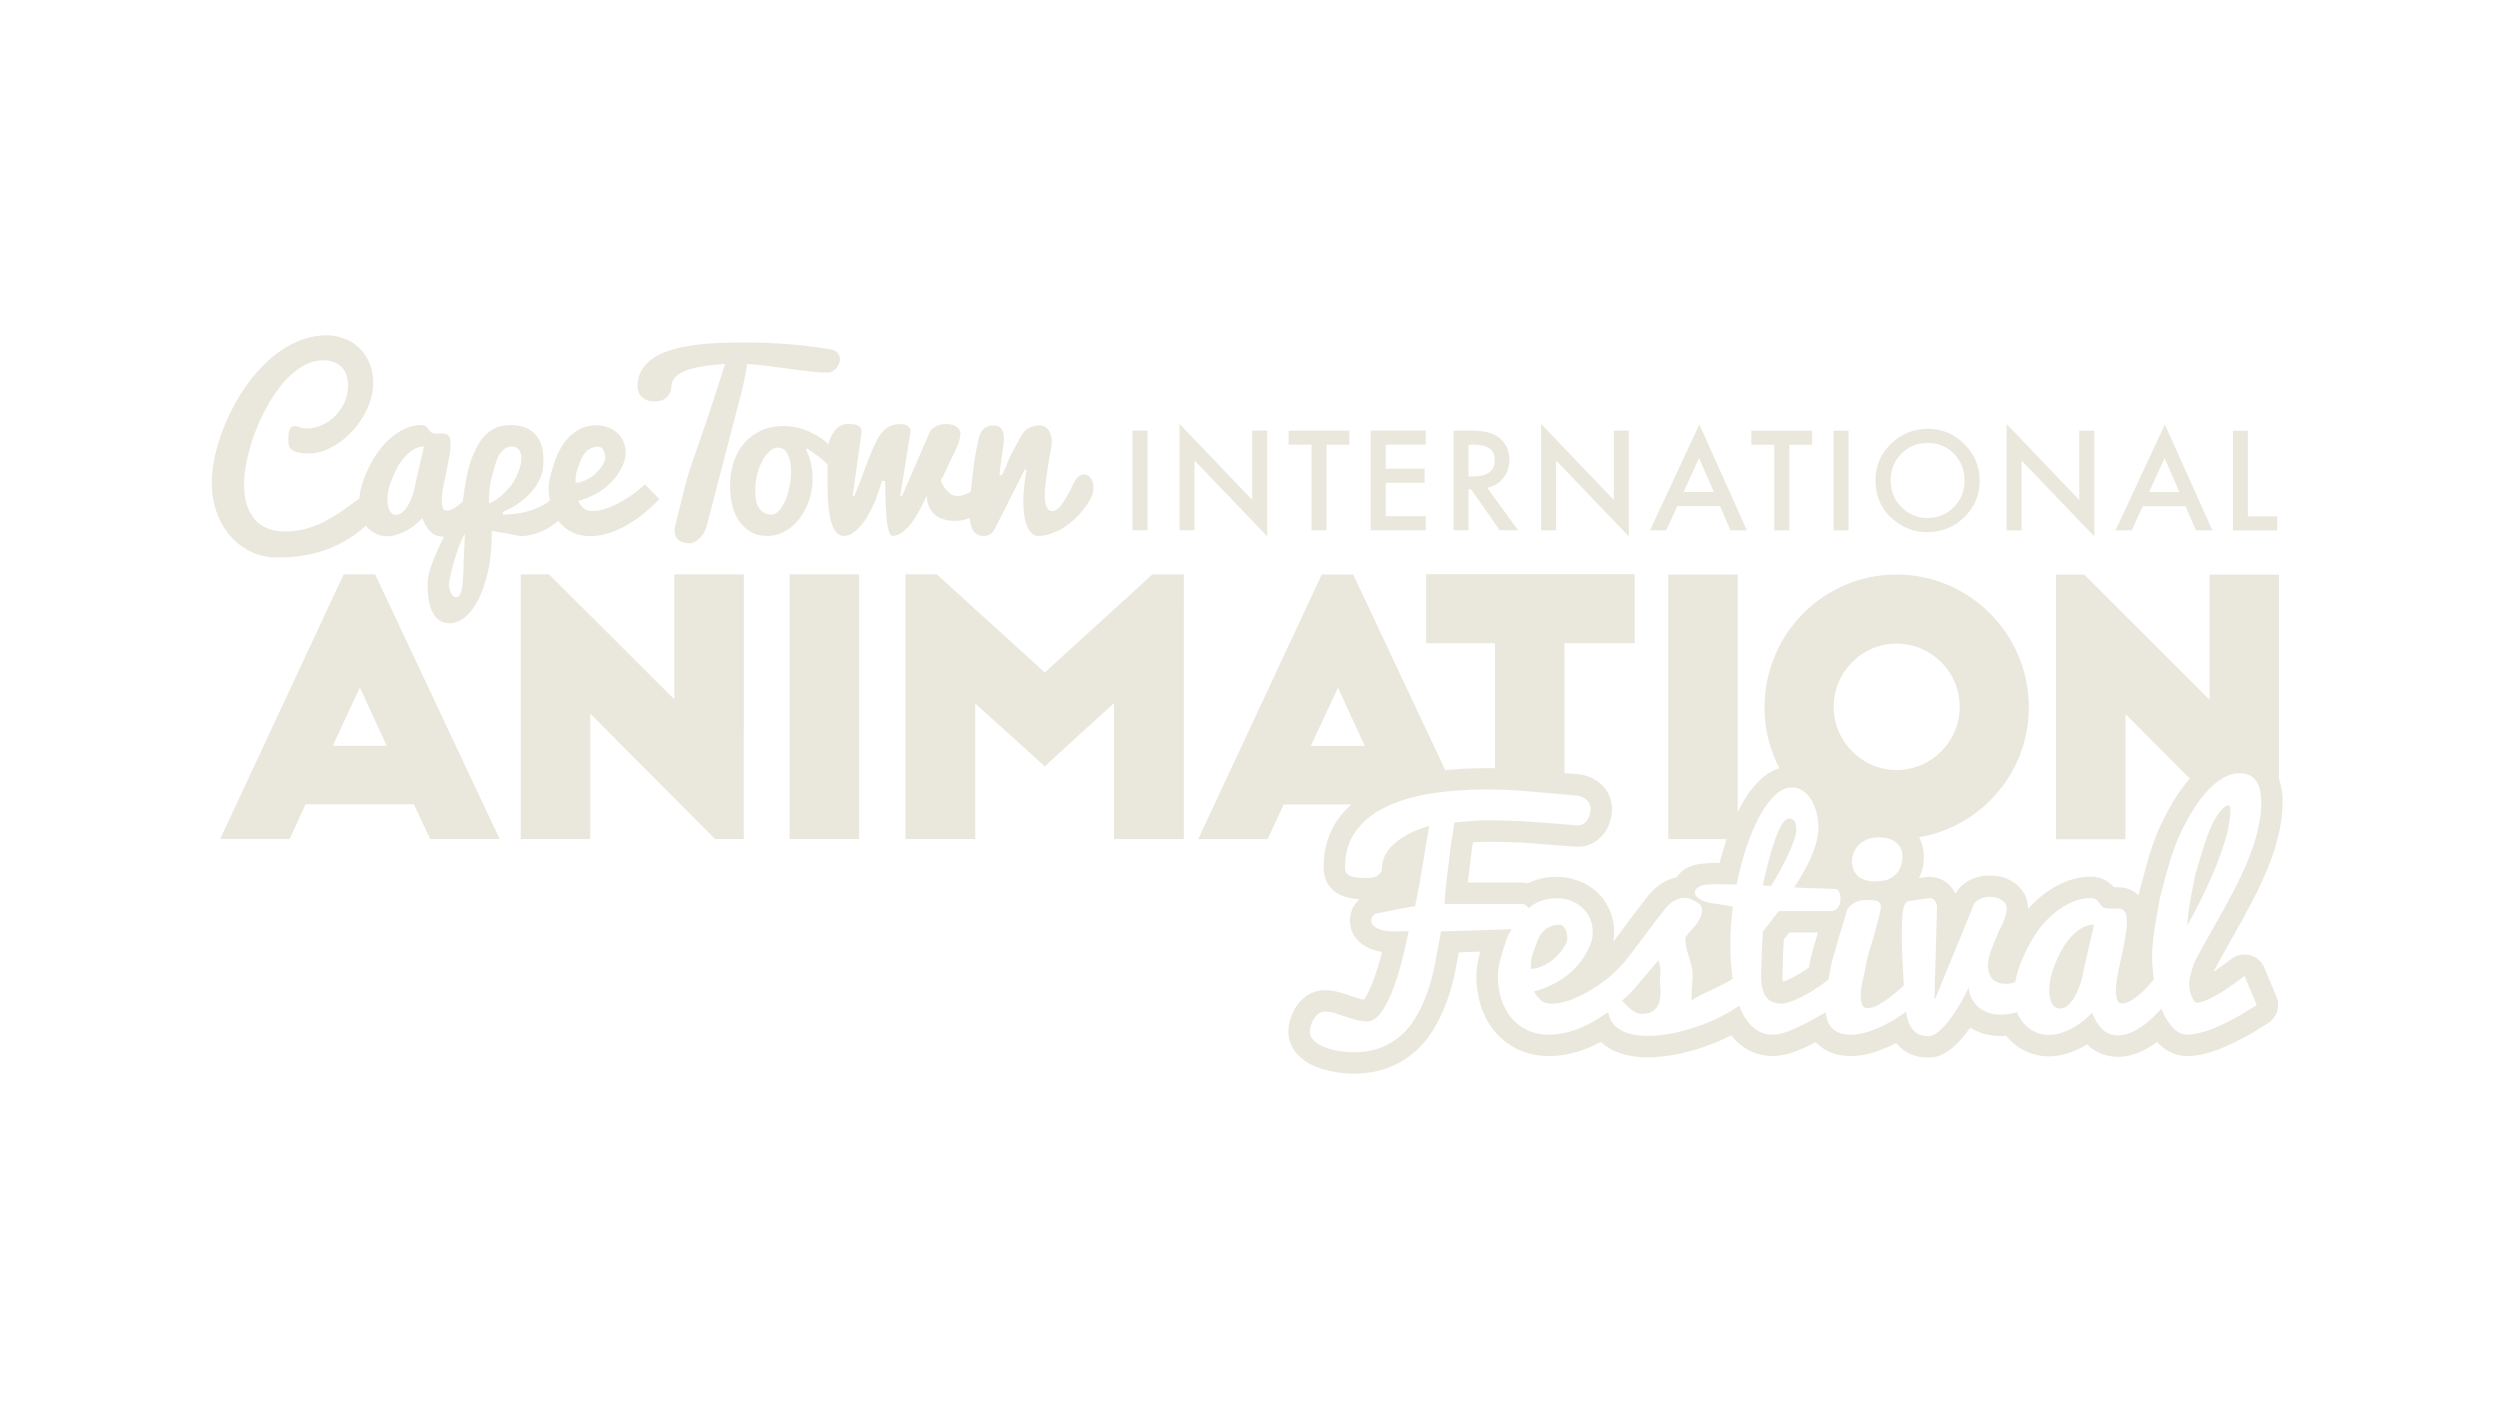 <svg width="425" height="240" viewBox="0 0 425 240" fill="none" xmlns="http://www.w3.org/2000/svg">
<path d="M97.832 82.057C97.832 81.785 97.848 81.456 97.869 81.07C97.895 80.683 98.01 80.197 98.224 79.601C98.433 79.006 98.621 78.504 98.778 78.102C98.935 77.7 99.149 77.339 99.41 77.02C99.672 76.707 99.996 76.446 100.387 76.247C100.774 76.049 101.244 75.949 101.793 75.949C102.101 75.949 102.357 76.132 102.566 76.493C102.775 76.853 102.879 77.313 102.879 77.872C102.879 78.269 102.655 78.771 102.211 79.382C101.767 79.988 101.307 80.474 100.847 80.834C100.382 81.195 99.881 81.493 99.337 81.717C98.794 81.947 98.297 82.062 97.838 82.062M85.111 84.371C84.552 84.826 83.893 85.239 83.131 85.604C83.131 84.878 83.157 84.152 83.199 83.421C83.246 82.689 83.387 81.89 83.622 81.022C83.857 80.155 84.061 79.429 84.233 78.839C84.406 78.248 84.62 77.742 84.881 77.308C85.142 76.879 85.45 76.535 85.806 76.284C86.161 76.033 86.574 75.902 87.044 75.902C87.462 75.902 87.786 76.017 88.021 76.242C88.256 76.472 88.418 76.744 88.512 77.062C88.606 77.381 88.643 77.721 88.627 78.086C88.606 78.447 88.564 78.766 88.501 79.037C88.387 79.539 88.12 80.265 87.702 81.211C87.08 82.318 86.689 82.882 86.521 82.909C86.114 83.426 85.644 83.912 85.111 84.366M79.035 90.714C79.024 90.975 79.008 91.284 78.998 91.639C78.982 91.952 78.967 92.349 78.946 92.82C78.925 93.295 78.894 93.87 78.857 94.554C78.831 94.946 78.815 95.385 78.805 95.876C78.799 96.367 78.784 96.874 78.763 97.391C78.742 97.908 78.711 98.415 78.674 98.906C78.638 99.397 78.57 99.841 78.481 100.233C78.392 100.625 78.277 100.933 78.136 101.168C77.995 101.398 77.817 101.518 77.603 101.518C77.363 101.518 77.159 101.43 76.992 101.252C76.825 101.074 76.694 100.871 76.59 100.646C76.49 100.416 76.417 100.191 76.37 99.967C76.323 99.737 76.302 99.575 76.302 99.476C76.302 99.314 76.339 99.042 76.407 98.666C76.475 98.29 76.574 97.851 76.694 97.339C76.814 96.827 76.955 96.273 77.122 95.677C77.29 95.082 77.472 94.486 77.676 93.891C77.88 93.295 78.094 92.72 78.324 92.172C78.554 91.618 78.789 91.137 79.029 90.719M72.065 75.908L70.644 82.099C70.592 82.506 70.482 83.018 70.31 83.629C70.137 84.246 69.913 84.836 69.63 85.411C69.353 85.986 69.019 86.477 68.638 86.884C68.256 87.292 67.828 87.501 67.358 87.501C67.065 87.501 66.825 87.428 66.632 87.271C66.438 87.12 66.287 86.926 66.177 86.681C66.062 86.44 65.984 86.163 65.937 85.855C65.89 85.547 65.869 85.228 65.869 84.899C65.869 84.345 65.942 83.755 66.088 83.123C66.234 82.496 66.485 81.764 66.841 80.934C67.196 80.103 67.556 79.403 67.927 78.839C68.293 78.274 68.701 77.768 69.134 77.329C69.573 76.89 70.038 76.54 70.534 76.279C71.031 76.023 71.537 75.892 72.06 75.892M98.836 86.007C98.653 85.782 98.465 85.505 98.271 85.171C99.379 84.873 100.403 84.46 101.354 83.922C102.3 83.389 103.12 82.778 103.804 82.099C104.489 81.414 105.095 80.599 105.607 79.638C106.124 78.682 106.38 77.82 106.38 77.052C106.38 76.331 106.255 75.678 105.999 75.093C105.748 74.507 105.392 74.011 104.943 73.598C104.494 73.186 103.961 72.867 103.35 72.637C102.738 72.407 102.08 72.292 101.37 72.292C100.497 72.292 99.708 72.444 98.992 72.752C98.277 73.06 97.634 73.473 97.059 73.99C96.485 74.513 95.983 75.114 95.555 75.793C95.126 76.477 94.766 77.193 94.484 77.945C94.196 78.698 93.925 79.56 93.658 80.526C93.392 81.498 93.261 82.334 93.261 83.034C93.261 83.745 93.35 84.429 93.481 85.098C92.974 85.448 92.483 85.808 91.897 86.096C91.041 86.513 90.085 86.848 89.034 87.088C87.984 87.334 86.819 87.459 85.539 87.459L85.424 87.073C86.563 86.581 87.551 86.028 88.381 85.406C89.212 84.784 89.928 84.121 90.529 83.405C91.129 82.694 91.621 81.848 92.002 80.881C92.258 80.228 92.383 79.33 92.383 78.175C92.383 77.088 92.237 76.169 91.95 75.422C91.657 74.675 91.26 74.063 90.753 73.593C90.246 73.118 89.656 72.778 88.987 72.569C88.313 72.36 87.592 72.251 86.819 72.251C85.753 72.251 84.839 72.439 84.087 72.82C83.334 73.196 82.681 73.708 82.143 74.351C81.6 74.993 81.093 75.845 80.618 76.911C80.142 77.977 79.792 78.99 79.562 79.962C79.332 80.934 79.15 81.921 78.998 82.929C78.878 83.729 78.768 84.502 78.653 85.27C78.622 85.296 78.596 85.328 78.57 85.354C78.272 85.625 77.974 85.866 77.676 86.08C77.378 86.294 77.081 86.466 76.793 86.597C76.501 86.728 76.224 86.796 75.957 86.796C75.602 86.796 75.372 86.634 75.263 86.305C75.153 85.975 75.1 85.521 75.1 84.941C75.1 84.262 75.205 83.421 75.414 82.428C75.623 81.435 75.811 80.552 75.973 79.774C76.135 78.995 76.281 78.238 76.412 77.501C76.537 76.764 76.605 76.091 76.605 75.484C76.605 75.087 76.569 74.774 76.501 74.539C76.433 74.309 76.334 74.131 76.203 74.001C76.078 73.87 75.926 73.787 75.764 73.75C75.597 73.713 75.419 73.692 75.226 73.692C75.085 73.692 74.944 73.692 74.797 73.703C74.651 73.708 74.505 73.713 74.369 73.713C74.202 73.713 74.04 73.703 73.878 73.682C73.716 73.661 73.564 73.619 73.408 73.557C73.256 73.494 73.126 73.389 73.026 73.248C72.922 73.107 72.817 72.961 72.713 72.815C72.603 72.668 72.467 72.538 72.3 72.418C72.133 72.303 71.903 72.245 71.611 72.245C70.728 72.245 69.865 72.433 69.014 72.804C68.162 73.175 67.358 73.682 66.59 74.314C65.822 74.946 65.116 75.688 64.474 76.535C63.826 77.381 63.225 78.389 62.661 79.549C62.097 80.714 61.684 81.796 61.417 82.794C61.24 83.457 61.141 84.105 61.083 84.748C60.258 85.348 59.432 85.949 58.607 86.545C57.624 87.255 56.606 87.893 55.55 88.457C54.495 89.021 53.387 89.481 52.227 89.826C51.068 90.176 49.814 90.348 48.466 90.348C47.384 90.348 46.418 90.181 45.55 89.857C44.688 89.528 43.957 89.026 43.361 88.358C42.766 87.689 42.306 86.848 41.982 85.845C41.658 84.842 41.496 83.661 41.496 82.302C41.496 81.383 41.59 80.375 41.773 79.278C41.956 78.186 42.222 77.052 42.562 75.887C42.907 74.722 43.32 73.557 43.811 72.381C44.302 71.211 44.85 70.082 45.456 69.001C46.068 67.919 46.731 66.906 47.447 65.96C48.163 65.014 48.925 64.194 49.725 63.499C50.524 62.81 51.36 62.261 52.227 61.859C53.095 61.456 53.988 61.253 54.902 61.253C55.676 61.253 56.334 61.368 56.872 61.603C57.41 61.838 57.854 62.146 58.194 62.538C58.533 62.925 58.784 63.379 58.936 63.891C59.087 64.408 59.166 64.947 59.166 65.521C59.166 66.597 58.951 67.585 58.528 68.484C58.105 69.377 57.556 70.15 56.893 70.798C56.224 71.446 55.477 71.947 54.646 72.303C53.816 72.658 52.995 72.836 52.18 72.836C51.877 72.836 51.627 72.815 51.428 72.768C51.23 72.726 51.062 72.679 50.926 72.627C50.785 72.574 50.66 72.527 50.545 72.486C50.43 72.439 50.3 72.418 50.143 72.418C49.887 72.418 49.688 72.48 49.542 72.606C49.396 72.736 49.286 72.898 49.208 73.102C49.129 73.306 49.082 73.531 49.056 73.776C49.03 74.022 49.02 74.262 49.02 74.492C49.02 74.643 49.02 74.79 49.03 74.931C49.035 75.072 49.041 75.192 49.041 75.291C49.041 75.876 49.328 76.326 49.897 76.634C50.467 76.942 51.329 77.099 52.489 77.099C53.366 77.099 54.239 76.937 55.117 76.603C55.994 76.273 56.836 75.824 57.651 75.26C58.466 74.696 59.223 74.027 59.928 73.248C60.634 72.475 61.245 71.644 61.767 70.767C62.29 69.884 62.697 68.964 62.995 68.008C63.293 67.052 63.445 66.101 63.445 65.161C63.445 63.766 63.204 62.554 62.729 61.525C62.253 60.495 61.642 59.644 60.89 58.975C60.143 58.301 59.296 57.805 58.356 57.481C57.4 57.162 56.47 57 55.561 57C54.15 57 52.792 57.23 51.486 57.69C50.179 58.149 48.936 58.787 47.755 59.597C46.575 60.406 45.462 61.357 44.422 62.449C43.382 63.541 42.426 64.727 41.554 66.007C40.686 67.287 39.908 68.619 39.218 70.014C38.534 71.409 37.954 72.804 37.473 74.204C36.998 75.605 36.632 76.979 36.376 78.327C36.125 79.674 36 80.934 36 82.114C36 83.807 36.261 85.416 36.789 86.952C37.317 88.488 38.069 89.831 39.046 90.991C40.023 92.151 41.198 93.07 42.578 93.755C43.957 94.439 45.498 94.779 47.212 94.779C48.758 94.779 50.174 94.674 51.449 94.465C52.724 94.256 53.894 93.974 54.955 93.624C56.015 93.269 56.982 92.861 57.859 92.391C58.737 91.921 59.547 91.43 60.289 90.918C60.989 90.432 61.632 89.904 62.243 89.345C62.332 89.455 62.379 89.612 62.473 89.711C62.917 90.181 63.429 90.536 64.004 90.787C64.578 91.038 65.174 91.163 65.785 91.163C66.36 91.163 66.94 91.069 67.514 90.881C68.089 90.693 68.643 90.453 69.176 90.155C69.709 89.857 70.195 89.528 70.644 89.168C71.093 88.807 71.469 88.447 71.778 88.097C72.185 89.115 72.671 89.888 73.235 90.427C73.8 90.96 74.5 91.231 75.346 91.231C75.398 91.231 75.451 91.21 75.508 91.21C75.179 91.848 74.855 92.496 74.541 93.175C74.192 93.927 73.878 94.664 73.601 95.39C73.319 96.116 73.1 96.811 72.932 97.475C72.765 98.138 72.682 98.734 72.682 99.256C72.682 100.165 72.744 101.022 72.864 101.837C72.985 102.647 73.188 103.357 73.476 103.963C73.763 104.57 74.144 105.055 74.625 105.411C75.106 105.771 75.712 105.949 76.433 105.949C77.363 105.949 78.256 105.588 79.118 104.862C79.98 104.136 80.743 103.101 81.412 101.764C82.081 100.426 82.613 98.807 83.01 96.916C83.408 95.024 83.611 92.919 83.611 90.599V90.254C84.662 90.421 85.492 90.557 86.103 90.677C86.715 90.792 87.185 90.886 87.514 90.954C87.843 91.022 88.073 91.069 88.204 91.095C88.334 91.121 88.449 91.137 88.538 91.137C89.275 91.137 90.022 91.028 90.774 90.803C91.532 90.578 92.253 90.28 92.937 89.909C93.622 89.538 94.254 89.105 94.834 88.609C94.865 88.577 94.886 88.546 94.922 88.52C94.964 88.577 94.996 88.65 95.043 88.708C95.633 89.45 96.375 90.04 97.263 90.479C98.151 90.918 99.191 91.137 100.377 91.137C101.14 91.137 101.892 91.048 102.634 90.871C103.376 90.693 104.092 90.458 104.786 90.165C105.476 89.873 106.14 89.533 106.767 89.157C107.393 88.776 107.984 88.394 108.527 88.002C109.786 87.088 110.972 86.033 112.09 84.847L109.635 82.355C109.138 82.825 108.538 83.326 107.827 83.854C107.117 84.382 106.359 84.868 105.56 85.312C104.76 85.761 103.94 86.132 103.094 86.43C102.247 86.728 101.448 86.874 100.685 86.874C100.445 86.874 100.215 86.848 100.006 86.801C99.797 86.749 99.593 86.665 99.405 86.54C99.212 86.414 99.024 86.242 98.841 86.017M142.617 61.859C142.732 61.592 142.79 61.321 142.79 61.039C142.79 60.662 142.664 60.323 142.419 60.015C142.173 59.712 141.745 59.497 141.134 59.377C138.506 58.944 135.982 58.641 133.563 58.473C131.144 58.306 128.83 58.222 126.625 58.222C124.979 58.222 123.386 58.259 121.845 58.327C120.303 58.395 118.856 58.531 117.508 58.74C116.16 58.944 114.922 59.226 113.799 59.586C112.675 59.947 111.709 60.412 110.91 60.971C110.105 61.53 109.483 62.204 109.039 63.003C108.595 63.797 108.376 64.727 108.376 65.798C108.402 66.258 108.522 66.66 108.736 67.021C108.914 67.329 109.201 67.606 109.598 67.857C109.995 68.113 110.549 68.238 111.27 68.238C111.991 68.238 112.545 68.107 112.931 67.851C113.323 67.59 113.605 67.308 113.783 66.995C113.966 66.681 114.07 66.394 114.097 66.127C114.128 65.861 114.144 65.715 114.144 65.688C114.144 65.182 114.285 64.743 114.567 64.372C114.849 64.001 115.23 63.682 115.716 63.416C116.202 63.149 116.735 62.93 117.32 62.758C117.905 62.585 118.527 62.444 119.18 62.329C119.833 62.214 120.507 62.125 121.197 62.063C121.886 61.995 122.571 61.937 123.245 61.885C122.472 64.367 121.751 66.624 121.082 68.651C120.413 70.678 119.797 72.507 119.227 74.136C118.658 75.767 118.135 77.261 117.665 78.619C117.195 79.978 116.808 81.268 116.5 82.496C116.192 83.724 115.899 84.894 115.622 86.017C115.34 87.14 115.063 88.258 114.786 89.382C114.708 89.674 114.671 89.941 114.671 90.181C114.671 90.944 114.917 91.493 115.403 91.837C115.889 92.182 116.51 92.355 117.263 92.355C117.513 92.355 117.785 92.281 118.072 92.14C118.365 91.999 118.642 91.796 118.914 91.534C119.185 91.273 119.426 90.965 119.645 90.609C119.864 90.254 120.026 89.868 120.131 89.445C120.376 88.499 120.669 87.37 121.014 86.054C121.353 84.742 121.73 83.306 122.132 81.754C122.534 80.202 122.957 78.577 123.401 76.879C123.846 75.187 124.284 73.489 124.729 71.785C125.173 70.088 125.606 68.426 126.024 66.801C126.447 65.182 126.771 63.546 127.001 61.895C128.297 61.974 129.551 62.094 130.773 62.251C131.991 62.407 133.177 62.569 134.326 62.726C135.475 62.883 136.578 63.024 137.638 63.154C138.699 63.285 139.718 63.348 140.695 63.348C140.972 63.348 141.238 63.28 141.494 63.149C141.745 63.019 141.97 62.836 142.163 62.611C142.351 62.386 142.502 62.141 142.617 61.874M134.483 80.223C134.483 80.96 134.389 81.801 134.206 82.747C134.023 83.692 133.777 84.497 133.474 85.165C133.171 85.829 132.816 86.383 132.409 86.822C132.001 87.261 131.583 87.48 131.149 87.48C130.653 87.48 130.23 87.376 129.875 87.167C129.519 86.958 129.232 86.681 129.018 86.331C128.804 85.981 128.642 85.573 128.542 85.103C128.443 84.633 128.391 84.131 128.391 83.598C128.391 82.543 128.49 81.597 128.694 80.761C128.898 79.925 129.175 79.162 129.535 78.468C129.89 77.778 130.303 77.209 130.773 76.764C131.244 76.32 131.74 76.096 132.257 76.096C132.649 76.096 132.989 76.205 133.265 76.42C133.542 76.634 133.772 76.926 133.95 77.297C134.127 77.668 134.263 78.102 134.352 78.603C134.441 79.105 134.488 79.648 134.488 80.228M185.668 81.743C185.25 80.625 184.09 80.223 183.144 81.2C182.408 81.958 182.089 83.279 181.504 84.136C180.845 85.098 180.161 86.874 178.824 86.874C178.406 86.874 178.097 86.618 177.899 86.111C177.7 85.604 177.606 84.957 177.606 84.168C177.606 83.697 177.638 83.185 177.69 82.626C177.747 82.067 177.82 81.503 177.909 80.934C177.998 80.359 178.097 79.716 178.202 78.99C178.312 78.264 178.411 77.674 178.5 77.219C178.588 76.759 178.662 76.367 178.719 76.038C178.777 75.709 178.803 75.474 178.803 75.333C178.803 74.392 178.615 73.656 178.244 73.123C177.867 72.59 177.366 72.324 176.728 72.324C176.091 72.324 175.516 72.449 174.994 72.705C174.471 72.961 174.012 73.426 173.604 74.116C173.515 74.267 173.38 74.502 173.207 74.821C173.029 75.14 172.831 75.505 172.617 75.913C172.403 76.326 172.167 76.759 171.922 77.209C171.676 77.658 171.441 78.175 171.227 78.76C171.013 79.345 170.82 79.79 170.658 80.103C170.49 80.411 170.37 80.641 170.297 80.777H169.916C169.916 80.688 169.937 80.516 169.973 80.254C170.01 79.993 170.057 79.601 170.114 79.074C170.172 78.546 170.234 78.076 170.297 77.663C170.36 77.25 170.422 76.853 170.48 76.467C170.537 76.08 170.584 75.725 170.621 75.401C170.658 75.077 170.678 74.821 170.678 74.628C170.678 73.933 170.543 73.368 170.281 72.956C170.015 72.538 169.539 72.329 168.855 72.329C168.171 72.329 167.627 72.527 167.225 72.919C166.823 73.311 166.556 73.802 166.415 74.382C166.238 75.134 166.055 76.033 165.861 77.083C165.668 78.138 165.501 79.319 165.344 80.636C165.219 81.712 165.125 82.668 165.031 83.598C164.764 83.729 164.519 83.87 164.237 83.985C163.693 84.21 163.207 84.319 162.789 84.319C162.293 84.319 161.87 84.178 161.515 83.901C161.159 83.624 160.862 83.316 160.621 82.987C160.339 82.595 160.114 82.146 159.937 81.655C160.099 81.326 160.292 80.97 160.506 80.589C160.684 80.26 160.919 79.753 161.222 79.069C161.52 78.384 161.807 77.788 162.089 77.276C162.1 77.25 162.173 77.115 162.298 76.869C162.424 76.623 162.559 76.326 162.701 75.976C162.842 75.626 162.972 75.249 163.092 74.842C163.213 74.434 163.275 74.053 163.275 73.698C163.275 73.228 163.051 72.841 162.612 72.543C162.168 72.245 161.583 72.094 160.862 72.094C160.161 72.094 159.561 72.23 159.054 72.501C158.547 72.773 158.218 73.086 158.061 73.442L153.317 84.371L153.03 84.387L154.801 73.327C154.801 72.961 154.65 72.663 154.352 72.439C154.054 72.214 153.626 72.104 153.066 72.104C152.408 72.104 151.839 72.209 151.358 72.418C150.883 72.627 150.454 72.94 150.073 73.358C149.691 73.776 149.336 74.304 149.012 74.941C148.688 75.573 148.349 76.32 147.999 77.167C147.649 78.018 147.236 79.105 146.755 80.432C146.28 81.759 145.757 83.07 145.198 84.366L144.948 84.382L146.489 73.311C146.489 72.945 146.327 72.653 146.003 72.433C145.679 72.214 145.219 72.104 144.613 72.104L144.117 72.068C143.61 72.068 143.171 72.183 142.811 72.407C142.445 72.632 142.132 72.919 141.865 73.264C141.599 73.609 141.379 73.99 141.207 74.408C141.05 74.784 140.935 75.15 140.836 75.5C140.428 75.129 140.01 74.79 139.571 74.492C138.652 73.865 137.665 73.363 136.609 72.987C135.554 72.611 134.425 72.423 133.218 72.423C131.808 72.423 130.538 72.679 129.41 73.191C128.281 73.708 127.325 74.408 126.541 75.302C125.763 76.195 125.162 77.25 124.744 78.463C124.326 79.674 124.117 81.117 124.117 82.794C124.117 83.807 124.232 84.81 124.467 85.803C124.702 86.796 125.073 87.684 125.58 88.468C126.087 89.256 126.74 89.894 127.534 90.38C128.328 90.865 129.284 91.111 130.402 91.111C131.176 91.111 131.907 90.981 132.591 90.714C133.276 90.448 133.908 90.087 134.488 89.627C135.068 89.168 135.58 88.629 136.029 88.008C136.479 87.386 136.86 86.722 137.173 86.007C137.487 85.296 137.722 84.559 137.889 83.797C138.056 83.034 138.135 82.282 138.135 81.529C138.135 80.5 138.041 79.575 137.858 78.76C137.675 77.94 137.398 77.162 137.032 76.43L137.184 76.221C137.638 76.524 138.187 76.9 138.819 77.355C139.43 77.788 140.052 78.327 140.684 78.943V82.449C140.684 85.307 140.909 87.464 141.358 88.922C141.808 90.385 142.513 91.111 143.474 91.111C144.054 91.111 144.65 90.881 145.256 90.416C145.862 89.951 146.452 89.303 147.022 88.473C147.591 87.642 148.124 86.649 148.626 85.5C149.127 84.35 149.556 83.086 149.927 81.702L150.48 81.796C150.48 82.48 150.486 83.185 150.501 83.906C150.512 84.627 150.538 85.333 150.569 86.017C150.6 86.702 150.642 87.355 150.7 87.971C150.757 88.588 150.83 89.126 150.919 89.591C151.008 90.056 151.118 90.421 151.254 90.693C151.389 90.965 151.541 91.101 151.719 91.101C152.225 91.101 152.732 90.928 153.244 90.589C153.751 90.244 154.252 89.768 154.749 89.162C155.245 88.551 155.726 87.825 156.196 86.984C156.666 86.142 157.116 85.207 157.549 84.194C157.56 84.978 157.701 85.651 157.957 86.205C158.218 86.759 158.568 87.208 159.002 87.553C159.44 87.898 159.947 88.154 160.527 88.316C161.107 88.478 161.718 88.556 162.366 88.556C163.171 88.556 164.007 88.394 164.879 88.076C164.895 88.248 164.89 88.436 164.911 88.603C164.968 89.079 165.083 89.502 165.25 89.878C165.423 90.254 165.668 90.552 165.982 90.772C166.3 90.996 166.718 91.106 167.241 91.106C167.659 91.106 168.03 91.012 168.343 90.819C168.646 90.641 168.933 90.286 169.2 89.753L174.189 79.852H174.492C174.341 80.866 174.21 81.817 174.111 82.7C174.006 83.582 173.959 84.403 173.959 85.165C173.959 87.109 174.195 88.582 174.67 89.591C175.145 90.599 175.731 91.106 176.431 91.106C177.131 91.106 177.794 91.007 178.432 90.803C178.672 90.74 179.289 90.484 180.281 90.04C180.689 89.862 182.538 88.609 183.834 87.036C185.093 85.51 186.441 83.771 185.678 81.712" fill="#EAE8DD"/>
<path d="M195.082 90.144V73.195H192.527V90.144H195.082ZM203.065 78.279L215.427 91.178V73.195H212.872V84.977L200.511 72.046V90.149H203.065V78.284V78.279ZM225.515 75.604H229.402V73.201H219.063V75.604H222.96V90.149H225.52V75.604H225.515ZM233.028 90.149H242.38V87.746H235.583V82.077H242.182V79.674H235.583V75.599H242.38V73.195H233.028V90.144V90.149ZM250.462 80.985H249.653V75.604H250.567C252.923 75.604 254.104 76.471 254.104 78.206C254.104 80.06 252.892 80.985 250.468 80.985M258.08 90.154L252.834 82.929C253.963 82.688 254.872 82.135 255.556 81.272C256.246 80.41 256.591 79.376 256.591 78.174C256.591 76.638 256.042 75.4 254.945 74.465C253.947 73.624 252.333 73.201 250.092 73.201H247.093V90.149H249.653V83.211H250.112L254.95 90.149H258.08V90.154ZM264.537 78.289L276.899 91.189V73.206H274.344V84.987L261.983 72.056V90.159H264.537V78.294V78.289ZM291.355 83.639H286.204L288.842 77.876L291.355 83.639ZM294.176 90.159H296.977L288.889 72.145L280.498 90.159H283.257L285.143 86.043H292.4L294.176 90.159ZM304.181 75.614H308.068V73.211H297.729V75.614H301.627V90.159H304.187V75.614H304.181ZM314.254 90.159V73.211H311.699V90.159H314.254ZM333.972 81.685C333.972 83.467 333.36 84.982 332.138 86.225C330.915 87.453 329.416 88.064 327.634 88.064C325.994 88.064 324.552 87.463 323.298 86.257C322.039 85.05 321.412 83.509 321.412 81.638C321.412 79.851 322.018 78.352 323.235 77.14C324.453 75.912 325.942 75.301 327.702 75.301C329.473 75.301 330.957 75.917 332.159 77.145C333.366 78.368 333.972 79.883 333.972 81.685ZM333.935 87.913C335.675 86.215 336.547 84.146 336.547 81.711C336.547 79.287 335.68 77.213 333.946 75.489C332.222 73.765 330.147 72.897 327.734 72.897C325.289 72.897 323.193 73.754 321.454 75.463C319.703 77.176 318.831 79.224 318.831 81.612C318.831 84.329 319.787 86.523 321.704 88.2C323.444 89.715 325.409 90.473 327.603 90.473C330.074 90.473 332.19 89.621 333.935 87.913ZM343.674 78.3L356.035 91.199V73.216H353.48V84.998L341.119 72.067V90.17H343.674V78.305V78.3ZM370.497 83.65H365.35L367.984 77.887L370.497 83.65ZM373.313 90.17H376.113L368.025 72.156L359.635 90.17H362.388L364.279 86.053H371.536L373.313 90.17ZM387.126 90.175V87.772H382.142V73.227H379.587V90.175H387.126Z" fill="#EAE8DD"/>
<path d="M65.743 126.784H56.564L61.182 116.883L65.738 126.784H65.743ZM73.121 142.625H84.938L63.769 97.631H58.429L37.426 142.62H49.244L51.945 136.742H70.362L73.121 142.625ZM121.583 142.63H126.442L126.447 97.636H114.63V118.874L93.334 97.636H88.533L88.528 142.63H100.346V121.335L121.578 142.635L121.583 142.63ZM146.055 142.635V97.641H134.243V142.635H146.055ZM189.367 142.64H201.247L201.253 97.647H195.913L177.612 114.318L159.258 97.636H153.918L153.913 142.63H165.794V119.595L177.612 130.274L189.372 119.537V142.635L189.367 142.64ZM232.015 126.81H222.835L227.454 116.91L232.01 126.81H232.015ZM245.706 133.059L246.186 131.973L230.04 97.657H224.7L203.698 142.646H215.516L218.217 136.768H232.668L237.014 135.776L245.706 133.059ZM265.969 109.355H277.907V97.6H242.453V109.355H254.151V133.059H265.969V109.36V109.355ZM295.415 142.656V97.662H283.602V142.656H295.415ZM333.146 120.164C333.146 126.042 328.345 130.901 322.405 130.901C316.527 130.901 311.726 126.042 311.731 120.159C311.731 114.219 316.532 109.423 322.41 109.423C328.35 109.423 333.146 114.224 333.146 120.164ZM344.902 120.227C344.902 107.808 334.829 97.668 322.41 97.668C309.991 97.668 299.97 107.803 299.97 120.222C299.97 124.765 301.311 128.988 303.619 132.516C307.64 134.146 308.184 135.232 310.9 139.504C312.696 140.576 314.656 141.404 316.734 141.942C318.897 141.942 320.679 141.942 322.405 142.661C334.823 142.661 344.902 132.646 344.907 120.227M387.429 139.035V97.678H375.617V118.916L354.321 97.678H349.52L349.515 142.672H361.333V121.377L373.921 134.005L382.07 128.713L387.429 137.949V139.035Z" fill="#EAE8DD"/>
<path fill-rule="evenodd" clip-rule="evenodd" d="M307.494 164.501C307.792 162.866 307.933 162.333 308.053 161.988H308.048C308.22 161.439 308.549 160.306 309.045 158.534H304.171C304.126 158.593 304.081 158.652 304.036 158.712C303.976 158.792 303.915 158.872 303.852 158.952C303.643 159.224 303.44 159.485 303.246 159.731C303.24 159.85 303.233 159.967 303.226 160.084C303.202 160.518 303.178 160.939 303.157 161.35L303.126 162.145L303.11 162.61L303.089 163.184L303.063 163.874C303.059 164.025 303.055 164.173 303.05 164.319C303.043 164.566 303.035 164.806 303.032 165.039C303.022 165.405 303.022 165.75 303.022 166.053C303.022 166.434 303.042 166.711 303.069 166.909C303.382 166.805 303.748 166.659 304.145 166.471C304.631 166.246 305.164 165.964 305.712 165.65C306.287 165.316 306.846 164.955 307.368 164.59C307.41 164.564 307.452 164.532 307.494 164.501ZM381.16 156.445C380.303 157.996 379.441 159.522 378.579 161.027L378.595 161.006C377.78 162.421 377.017 163.837 376.343 165.154C376.338 165.164 376.332 165.175 376.332 165.185C376.343 165.177 376.355 165.17 376.366 165.162C376.378 165.154 376.39 165.146 376.4 165.138C377.304 164.543 378.286 163.832 379.321 163.022C379.969 162.516 380.763 162.249 381.567 162.249C381.876 162.249 382.184 162.291 382.487 162.369C383.584 162.657 384.488 163.44 384.927 164.485L386.996 169.428C387.67 171.037 387.105 172.902 385.648 173.868C384.112 174.887 382.576 175.807 381.061 176.606C380.408 176.946 379.728 177.275 379.028 177.604C378.292 177.949 377.534 178.262 376.735 178.555C375.909 178.847 375.146 179.072 374.399 179.239C373.516 179.443 372.654 179.542 371.834 179.542C370.565 179.542 368.684 179.166 366.892 177.364C366.858 177.327 366.822 177.291 366.787 177.254C366.752 177.217 366.717 177.181 366.683 177.144C365.909 177.719 365.089 178.221 364.232 178.644C362.869 179.318 361.458 179.657 360.037 179.657C358.062 179.657 356.302 178.973 354.933 177.677C354.886 177.635 354.844 177.594 354.797 177.547C354.604 177.661 354.405 177.776 354.206 177.891C353.36 178.356 352.467 178.748 351.511 179.067C350.445 179.412 349.353 179.584 348.266 179.584C347.012 179.579 345.79 179.328 344.635 178.827C343.475 178.33 342.436 177.604 341.553 176.674C341.38 176.486 341.213 176.298 341.051 176.099C340.738 176.125 340.429 176.136 340.126 176.136C338.836 176.136 337.629 175.922 336.553 175.504C335.978 175.284 335.44 175.013 334.938 174.694C334.703 175.028 334.463 175.352 334.223 175.666C333.428 176.685 332.655 177.51 331.851 178.184C330.576 179.25 329.228 179.793 327.854 179.793C325.983 179.793 324.421 179.255 323.22 178.21C322.901 177.933 322.608 177.635 322.342 177.317C322.285 177.348 322.222 177.379 322.16 177.41L322.159 177.411C320.999 178.001 319.824 178.487 318.674 178.858C317.305 179.307 315.958 179.532 314.672 179.532C313.398 179.532 312.253 179.328 311.24 178.921C310.226 178.508 309.364 177.917 308.68 177.17C308.183 177.426 307.724 177.656 307.29 177.865C306.224 178.372 305.237 178.769 304.338 179.046C303.262 179.375 302.28 179.532 301.339 179.532C299.343 179.532 297.478 178.884 295.948 177.661C295.357 177.191 294.814 176.643 294.317 176.016C294.278 176.037 294.239 176.056 294.2 176.076C294.161 176.095 294.122 176.115 294.082 176.136C292.687 176.826 291.193 177.447 289.621 177.991C288.053 178.524 286.46 178.952 284.882 179.26C283.231 179.579 281.627 179.741 280.122 179.741C278.947 179.741 277.834 179.631 276.81 179.422C275.624 179.177 274.548 178.774 273.607 178.226C273.069 177.907 272.578 177.541 272.134 177.129C271.518 177.458 270.88 177.766 270.222 178.048C269.187 178.487 268.101 178.842 266.998 179.103C265.812 179.391 264.59 179.532 263.372 179.532C261.361 179.532 259.532 179.13 257.928 178.341C256.356 177.562 255.018 176.491 253.963 175.164C252.944 173.889 252.181 172.416 251.68 170.776C251.215 169.24 250.98 167.609 250.98 165.938C250.98 164.741 251.184 163.419 251.602 161.889L251.633 161.779C251.354 161.788 251.077 161.799 250.802 161.809C250.325 161.827 249.853 161.844 249.386 161.857L248.007 161.899L247.526 164.449C247.171 166.366 246.685 168.205 246.079 169.919C245.463 171.653 244.721 173.262 243.874 174.704C242.944 176.287 241.811 177.667 240.505 178.816C239.157 179.997 237.595 180.922 235.855 181.564C234.136 182.202 232.171 182.526 230.019 182.526C229.528 182.526 228.979 182.494 228.389 182.437C227.751 182.374 227.098 182.28 226.461 182.149C225.761 182.014 225.061 181.825 224.366 181.596C223.551 181.324 222.804 180.974 222.146 180.556C221.351 180.054 220.677 179.443 220.15 178.743C219.413 177.761 219.021 176.585 219.021 175.342C219.021 174.788 219.11 174.177 219.293 173.492C219.476 172.797 219.758 172.118 220.15 171.444C220.568 170.734 221.106 170.102 221.759 169.558C222.736 168.754 223.938 168.33 225.238 168.33C226.095 168.33 226.994 168.466 227.903 168.738C228.519 168.921 229.162 169.13 229.82 169.36C230.338 169.537 230.891 169.71 231.445 169.861C231.581 169.903 231.717 169.929 231.853 169.95C231.952 169.83 232.067 169.663 232.203 169.438C232.542 168.869 232.877 168.179 233.195 167.39C233.551 166.512 233.89 165.546 234.204 164.527C234.475 163.644 234.721 162.74 234.94 161.831C234.324 161.737 233.713 161.57 233.091 161.335C232.312 161.027 231.618 160.593 231.012 160.034C230.029 159.109 229.486 157.85 229.486 156.492C229.486 155.551 229.758 154.632 230.296 153.785C230.52 153.44 230.792 153.132 231.095 152.861C230.52 152.829 230.024 152.772 229.596 152.683C228.546 152.479 227.704 152.134 227.036 151.643C226.09 150.959 225.458 150.034 225.197 148.968C225.076 148.467 225.014 147.949 225.014 147.427C225.014 144.339 225.829 141.617 227.428 139.329C228.937 137.166 231.048 135.395 233.687 134.068C236.121 132.84 239.021 131.936 242.318 131.377C245.452 130.85 248.947 130.578 252.709 130.578C255.159 130.578 257.782 130.698 260.499 130.938L264.955 131.33L268.607 131.649C268.827 131.67 269.041 131.706 269.255 131.764C270.844 132.203 272.056 132.965 272.86 134.036C273.633 135.071 274.041 136.267 274.041 137.506C274.041 138.106 273.957 138.728 273.79 139.371C273.613 140.034 273.346 140.666 272.991 141.246C272.526 142.009 271.899 142.641 271.115 143.132C270.253 143.671 269.25 143.953 268.216 143.953H268.216C268.106 143.953 267.944 143.953 267.735 143.932L267.563 143.916C266.868 143.864 266.141 143.806 265.373 143.744L264.198 143.655C263.892 143.631 263.582 143.607 263.269 143.582C262.354 143.51 261.412 143.436 260.447 143.362C259.156 143.268 257.85 143.2 256.575 143.164C255.222 143.127 253.827 143.106 252.432 143.106C252.067 143.106 251.633 143.122 251.142 143.153C250.891 143.169 250.651 143.185 250.405 143.206C250.4 143.234 250.395 143.262 250.389 143.291C250.382 143.326 250.374 143.362 250.369 143.399C250.264 143.932 250.175 144.611 250.092 145.421C249.998 146.361 249.851 147.558 249.658 148.979C249.649 149.047 249.64 149.116 249.631 149.187C249.597 149.45 249.56 149.727 249.527 150.024H258.498C258.932 150.024 259.344 150.065 259.736 150.154C259.903 150.071 260.065 149.998 260.232 149.924C261.565 149.35 263.033 149.062 264.595 149.062C265.917 149.062 267.176 149.287 268.315 149.721C269.49 150.165 270.546 150.802 271.45 151.622C272.385 152.474 273.116 153.508 273.633 154.694C274.145 155.87 274.407 157.171 274.407 158.561C274.407 159.057 274.36 159.564 274.266 160.076L274.301 160.031C274.438 159.856 274.562 159.698 274.668 159.553L274.908 159.235L275.796 158.049L276.214 157.49L277.385 155.917C278.022 155.05 278.827 154.005 279.845 152.719C280.117 152.343 280.425 151.972 280.77 151.596C281.183 151.157 281.632 150.766 282.197 150.363C282.756 149.977 283.372 149.663 284.009 149.428C284.349 149.303 284.699 149.203 285.06 149.135C285.525 148.378 286.24 147.761 287.139 147.38C287.745 147.124 288.435 146.946 289.265 146.831C289.908 146.748 290.582 146.706 291.261 146.696H291.878H292.332C292.646 145.473 292.99 144.277 293.377 143.106C294.082 140.959 294.892 139.005 295.791 137.291C296.773 135.421 297.891 133.869 299.108 132.683C301.167 130.672 303.257 130.254 304.646 130.254C306.031 130.254 307.368 130.661 308.533 131.445C309.51 132.109 310.341 132.981 310.989 134.021C311.579 134.966 312.034 136.053 312.337 137.255C312.619 138.378 314.662 139.961 315.696 139.475C316.767 138.974 318.026 138.718 319.437 138.718C320.278 138.718 321.098 138.822 321.903 139.026C322.817 139.266 323.648 139.653 324.395 140.191C325.231 140.802 325.889 141.591 326.365 142.542C326.825 143.472 327.06 144.527 327.06 145.677C327.06 146.622 326.908 147.547 326.61 148.404C326.532 148.635 326.424 148.846 326.316 149.058C326.28 149.128 326.243 149.199 326.208 149.271L326.924 149.167L327.044 149.141C327.29 149.094 327.535 149.068 327.786 149.068H328.031C329.615 149.068 331.041 149.804 331.95 151.105C332.128 151.361 332.284 151.628 332.415 151.91C332.535 151.701 332.671 151.497 332.817 151.304C333.251 150.734 333.799 150.243 334.463 149.846C334.954 149.559 335.482 149.324 336.098 149.13C336.751 148.932 337.436 148.832 338.136 148.832C339.776 148.832 341.197 149.229 342.342 150.003C343.888 151.042 344.776 152.662 344.776 154.444V154.501C345.45 153.738 346.171 153.043 346.929 152.416C348.136 151.424 349.426 150.624 350.763 150.039C352.268 149.376 353.836 149.041 355.419 149.041C356.537 149.041 357.519 149.329 358.313 149.883C358.71 150.149 359.065 150.462 359.384 150.823C359.551 150.818 359.713 150.818 359.875 150.818H359.875C360.377 150.818 360.873 150.87 361.369 150.985C362.2 151.183 362.963 151.601 363.574 152.192L363.632 151.873C363.647 151.774 363.673 151.669 363.699 151.565L364.723 147.73C365.46 144.966 366.197 142.777 366.97 141.037C367.717 139.345 368.543 137.756 369.41 136.314C370.329 134.789 371.317 133.42 372.346 132.26C373.485 130.98 374.713 129.946 375.977 129.204C377.498 128.295 379.112 127.835 380.773 127.835C382.153 127.835 383.375 128.143 384.41 128.749C385.413 129.334 386.217 130.134 386.802 131.121C387.294 131.941 387.633 132.856 387.816 133.833C387.968 134.622 388.046 135.447 388.046 136.278C388.046 138.023 387.837 139.815 387.429 141.596C387.043 143.289 386.52 145.013 385.867 146.711C385.225 148.378 384.483 150.055 383.662 151.69C382.853 153.31 382.006 154.909 381.16 156.445ZM323.413 145.671C323.413 146.21 323.324 146.727 323.152 147.234L323.162 147.228C322.99 147.735 322.718 148.185 322.342 148.576C321.966 148.973 321.49 149.292 320.921 149.538C320.853 149.567 320.778 149.586 320.703 149.605C320.656 149.616 320.61 149.628 320.566 149.642C319.761 149.783 319.118 149.835 318.173 149.835C317.752 149.835 317.338 149.682 316.824 149.492C316.673 149.436 316.514 149.377 316.344 149.318C316.151 149.198 315.973 149.067 315.822 148.916C315.169 148.263 314.839 147.39 314.839 146.298C314.839 145.943 314.918 145.525 315.075 145.071C315.231 144.616 315.487 144.183 315.837 143.785C316.187 143.383 316.658 143.044 317.243 142.767C317.828 142.49 318.559 142.354 319.432 142.354C319.975 142.354 320.492 142.417 320.978 142.542C321.459 142.673 321.882 142.866 322.243 143.127C322.603 143.388 322.885 143.728 323.099 144.156C323.308 144.585 323.413 145.086 323.413 145.671ZM378.166 143.206C378.683 141.544 379.013 139.992 379.154 138.561H379.159C379.159 138.101 379.148 137.709 379.128 137.385C379.107 137.067 379.039 136.905 378.919 136.905C378.485 136.905 378.025 137.202 377.529 137.798C377.033 138.388 376.536 139.193 376.04 140.207C375.538 141.215 374.948 142.866 374.258 145.149C373.569 147.432 373.224 148.576 373.224 148.576C373.224 148.576 373.01 149.637 372.592 151.753C372.168 153.869 371.923 155.729 371.839 157.327C372.545 156.068 373.297 154.652 374.086 153.075C374.88 151.497 375.627 149.872 376.332 148.205C377.038 146.539 377.649 144.872 378.166 143.206ZM354.243 164.799L355.993 157.181L355.998 157.176C355.356 157.176 354.734 157.333 354.123 157.651C353.512 157.97 352.937 158.398 352.399 158.942C351.861 159.48 351.364 160.102 350.91 160.797C350.455 161.497 350.011 162.359 349.572 163.377C349.139 164.402 348.825 165.3 348.648 166.073C348.465 166.847 348.376 167.578 348.376 168.257C348.376 168.665 348.402 169.057 348.459 169.433C348.512 169.809 348.611 170.149 348.752 170.446C348.893 170.744 349.081 170.984 349.316 171.173C349.551 171.361 349.844 171.455 350.204 171.455C350.784 171.455 351.307 171.204 351.777 170.702C352.247 170.196 352.655 169.595 353 168.884C353.344 168.174 353.616 167.447 353.83 166.69C354.045 165.932 354.18 165.3 354.243 164.799ZM300.597 146.612C300.258 147.944 299.95 149.245 299.667 150.499L299.673 150.504L299.673 150.504C299.908 150.525 300.143 150.546 300.378 150.562C300.613 150.583 300.853 150.603 301.109 150.624C301.58 149.835 302.065 148.984 302.577 148.064C303.089 147.15 303.549 146.246 303.957 145.358C304.364 144.465 304.704 143.639 304.97 142.866C305.242 142.098 305.373 141.466 305.373 140.969C305.373 140.797 305.357 140.609 305.336 140.4C305.31 140.191 305.258 139.987 305.179 139.804C305.101 139.616 304.981 139.46 304.814 139.334C304.646 139.209 304.417 139.151 304.119 139.151C303.706 139.151 303.298 139.501 302.88 140.217C302.463 140.933 302.065 141.842 301.679 142.95C301.297 144.057 300.937 145.28 300.597 146.612ZM282.291 168.633C282.291 168.21 282.259 167.771 282.207 167.327L282.217 167.322C282.165 166.883 282.17 166.335 282.244 165.676C282.311 165.023 282.296 164.516 282.196 164.161C282.176 164.093 282.157 164.026 282.138 163.962C282.058 163.69 281.988 163.45 281.925 163.252L277.787 168.137C277.113 168.853 276.423 169.527 275.713 170.159C275.817 170.222 275.927 170.31 276.047 170.431C276.272 170.671 276.533 170.932 276.831 171.214C277.123 171.502 277.468 171.763 277.86 171.998C278.247 172.238 278.691 172.359 279.192 172.359C279.804 172.359 280.31 172.254 280.707 172.05C281.105 171.841 281.418 171.57 281.653 171.23C281.888 170.89 282.055 170.493 282.149 170.044C282.244 169.595 282.291 169.125 282.291 168.633ZM260.232 164.715C260.233 164.383 260.248 163.979 260.279 163.508C260.311 163.033 260.457 162.432 260.713 161.7C260.969 160.964 261.199 160.352 261.398 159.851C261.596 159.355 261.852 158.911 262.176 158.524C262.5 158.132 262.897 157.819 263.378 157.573C263.853 157.327 264.428 157.202 265.107 157.202C265.483 157.202 265.802 157.427 266.058 157.866C266.319 158.31 266.444 158.874 266.444 159.564C266.444 160.049 266.168 160.671 265.619 161.418C265.07 162.165 264.506 162.761 263.937 163.205C263.362 163.649 262.745 164.01 262.077 164.292C261.41 164.573 260.8 164.714 260.232 164.715ZM384.242 134.512C384.352 135.081 384.404 135.666 384.404 136.267H384.42C384.42 137.741 384.248 139.245 383.898 140.776C383.553 142.307 383.083 143.848 382.487 145.395C381.891 146.941 381.207 148.493 380.423 150.05C379.64 151.607 378.83 153.153 377.983 154.684C377.137 156.22 376.285 157.725 375.434 159.208C374.582 160.692 373.793 162.145 373.072 163.56C372.994 163.717 372.91 163.926 372.827 164.177C372.743 164.428 372.66 164.705 372.581 164.992C372.503 165.284 372.424 165.593 372.346 165.927C372.268 166.256 372.205 166.58 372.158 166.894V167.223C372.158 167.63 372.205 168.027 372.289 168.414C372.377 168.801 372.482 169.145 372.607 169.454C372.733 169.762 372.869 170.007 373.01 170.185C373.145 170.368 373.281 170.457 373.407 170.457C373.71 170.457 374.06 170.394 374.452 170.269C374.843 170.143 375.261 169.976 375.7 169.762C376.139 169.548 376.588 169.307 377.053 169.03C377.518 168.754 377.968 168.471 378.401 168.189C379.41 167.526 380.465 166.763 381.567 165.896L383.636 170.838C382.205 171.784 380.789 172.63 379.389 173.372C378.778 173.691 378.145 173.999 377.492 174.302C376.839 174.605 376.181 174.877 375.523 175.117C374.859 175.347 374.216 175.54 373.59 175.681C372.963 175.822 372.377 175.89 371.829 175.89C370.993 175.89 370.209 175.53 369.483 174.798C368.757 174.067 368.13 173.09 367.592 171.857C367.56 171.781 367.529 171.701 367.498 171.621C367.474 171.559 367.45 171.496 367.425 171.434C367.39 171.474 367.357 171.513 367.323 171.553C367.24 171.651 367.156 171.75 367.059 171.862C366.458 172.541 365.784 173.189 365.032 173.806C364.285 174.417 363.475 174.945 362.618 175.368C361.756 175.791 360.899 176.005 360.037 176.005C359.003 176.005 358.135 175.681 357.44 175.023C356.751 174.37 356.15 173.414 355.648 172.16C355.267 172.594 354.807 173.038 354.253 173.482C353.7 173.926 353.099 174.333 352.446 174.699C351.793 175.065 351.114 175.363 350.403 175.598C349.692 175.828 348.987 175.937 348.277 175.937C347.524 175.937 346.793 175.786 346.082 175.478C345.372 175.175 344.745 174.73 344.196 174.156C343.648 173.581 343.214 172.881 342.885 172.05C341.929 172.338 340.983 172.494 340.137 172.494C339.29 172.494 338.538 172.364 337.875 172.108C337.211 171.852 336.647 171.507 336.187 171.068C335.727 170.629 335.367 170.133 335.111 169.589C334.85 169.041 334.714 168.471 334.698 167.876C334.243 168.816 333.726 169.778 333.152 170.76C332.577 171.747 331.976 172.635 331.36 173.435C330.738 174.229 330.132 174.887 329.526 175.394C328.92 175.901 328.366 176.152 327.864 176.152C326.898 176.152 326.145 175.922 325.613 175.457C325.085 174.997 324.688 174.417 324.427 173.712C324.233 173.174 324.103 172.588 324.014 171.972C323.949 172.02 323.885 172.069 323.82 172.118C323.634 172.26 323.443 172.404 323.23 172.552C322.394 173.142 321.49 173.675 320.524 174.166C319.552 174.663 318.565 175.075 317.556 175.399C316.553 175.734 315.592 175.896 314.688 175.896C313.873 175.896 313.189 175.781 312.635 175.556C312.081 175.326 311.632 175.013 311.287 174.605C310.947 174.198 310.702 173.701 310.55 173.116C310.467 172.792 310.414 172.453 310.378 172.087C310.141 172.22 309.909 172.353 309.682 172.482C309.402 172.642 309.13 172.797 308.868 172.944C307.692 173.591 306.647 174.14 305.733 174.579C304.819 175.018 304.004 175.342 303.293 175.561C302.577 175.781 301.935 175.89 301.355 175.89C300.174 175.89 299.134 175.53 298.231 174.809C297.327 174.093 296.574 173.053 295.968 171.705C295.882 171.511 295.805 171.311 295.727 171.109C295.707 171.055 295.686 171.002 295.665 170.948C294.735 171.622 293.675 172.264 292.473 172.865C291.198 173.497 289.861 174.056 288.455 174.537C287.05 175.018 285.629 175.399 284.203 175.676C282.771 175.958 281.413 176.094 280.133 176.094C279.213 176.094 278.351 176.016 277.557 175.849C276.758 175.681 276.058 175.425 275.457 175.075C274.856 174.72 274.37 174.265 273.994 173.696C273.686 173.231 273.503 172.662 273.398 172.035C272.73 172.515 272.014 172.98 271.251 173.445C270.478 173.91 269.663 174.323 268.811 174.689C267.96 175.054 267.077 175.342 266.162 175.556C265.248 175.775 264.323 175.885 263.383 175.885C261.925 175.885 260.65 175.613 259.553 175.075C258.461 174.537 257.547 173.806 256.821 172.891C256.095 171.977 255.546 170.922 255.18 169.72C254.82 168.518 254.637 167.259 254.637 165.938C254.637 165.075 254.804 164.046 255.128 162.85C255.452 161.659 255.792 160.593 256.142 159.668C256.366 159.078 256.638 158.508 256.936 157.954C256.86 157.957 256.784 157.959 256.706 157.961C256.258 157.975 255.773 157.99 255.212 158.012C255.052 158.018 254.889 158.024 254.722 158.03C253.982 158.056 253.181 158.086 252.328 158.111C252.052 158.121 251.779 158.13 251.509 158.14C250.75 158.167 250.013 158.193 249.292 158.216C248.786 158.229 248.304 158.244 247.848 158.258C247.428 158.272 247.029 158.284 246.654 158.294L246.483 158.299C245.788 158.317 245.286 158.331 244.977 158.331C244.658 160.02 244.351 161.655 244.053 163.243L243.953 163.78C243.624 165.54 243.19 167.176 242.652 168.701C242.109 170.222 241.476 171.611 240.74 172.86C240.003 174.109 239.131 175.18 238.112 176.073C237.098 176.961 235.928 177.656 234.596 178.147C233.269 178.644 231.743 178.884 230.024 178.884C229.669 178.884 229.24 178.863 228.739 178.816C228.237 178.769 227.715 178.691 227.166 178.581C226.618 178.471 226.074 178.33 225.536 178.147C224.998 177.964 224.517 177.745 224.094 177.479C223.671 177.212 223.331 176.904 223.065 176.554C222.804 176.199 222.668 175.796 222.668 175.342C222.668 175.117 222.72 174.804 222.819 174.422C222.924 174.041 223.075 173.67 223.29 173.304C223.504 172.949 223.77 172.635 224.089 172.369C224.408 172.103 224.794 171.972 225.249 171.972C225.766 171.972 226.309 172.061 226.879 172.228C227.448 172.4 228.039 172.594 228.65 172.803C229.256 173.012 229.878 173.205 230.51 173.377C231.142 173.544 231.785 173.633 232.433 173.633C232.955 173.633 233.462 173.424 233.953 173.012C234.444 172.594 234.909 172.024 235.343 171.298C235.776 170.572 236.189 169.72 236.586 168.743C236.978 167.771 237.349 166.716 237.699 165.582C238.049 164.449 238.363 163.268 238.645 162.035C238.786 161.416 238.925 160.798 239.065 160.18C239.205 159.562 239.345 158.945 239.486 158.325H236.57C236.299 158.325 235.97 158.294 235.573 158.237C235.181 158.179 234.799 158.08 234.434 157.939C234.068 157.798 233.765 157.61 233.509 157.374C233.253 157.139 233.128 156.847 233.128 156.486C233.128 156.236 233.201 156 233.342 155.776C233.483 155.562 233.718 155.4 234.047 155.295C234.341 155.236 234.622 155.18 234.891 155.126C235.429 155.018 235.917 154.921 236.356 154.83C237.02 154.7 237.605 154.585 238.117 154.491C238.529 154.411 238.903 154.341 239.238 154.279C239.319 154.264 239.398 154.249 239.475 154.235C239.872 154.167 240.233 154.109 240.562 154.062C240.943 152.218 241.241 150.677 241.461 149.428C241.68 148.185 241.868 147.061 242.025 146.063C242.144 145.305 242.26 144.579 242.371 143.887C242.406 143.668 242.44 143.454 242.474 143.242C242.615 142.364 242.777 141.413 242.965 140.4C241.591 140.792 240.4 141.262 239.392 141.805C238.378 142.354 237.542 142.934 236.879 143.561C236.215 144.188 235.729 144.836 235.411 145.51C235.097 146.178 234.94 146.837 234.94 147.474C234.94 147.496 234.935 147.559 234.926 147.662C234.923 147.703 234.919 147.75 234.914 147.803C234.899 147.986 234.815 148.19 234.658 148.409C234.507 148.629 234.256 148.827 233.906 149C233.556 149.167 233.049 149.25 232.386 149.25C231.487 149.25 230.787 149.203 230.285 149.104C229.784 149.005 229.413 148.869 229.173 148.691C228.932 148.519 228.786 148.32 228.734 148.096C228.681 147.876 228.655 147.652 228.655 147.422C228.655 145.086 229.235 143.085 230.406 141.413C231.576 139.747 233.216 138.378 235.327 137.312C237.438 136.246 239.966 135.463 242.924 134.961C245.875 134.46 249.136 134.209 252.704 134.209C255.071 134.209 257.563 134.329 260.18 134.559C261.537 134.675 262.916 134.796 264.318 134.919C265.622 135.033 266.945 135.148 268.289 135.264C269.083 135.484 269.637 135.797 269.94 136.205C270.243 136.612 270.394 137.041 270.394 137.495C270.394 137.793 270.352 138.106 270.269 138.43C270.185 138.759 270.055 139.062 269.882 139.345C269.715 139.627 269.485 139.851 269.193 140.034C268.9 140.217 268.576 140.306 268.221 140.306C268.191 140.306 268.148 140.302 268.096 140.298C268.084 140.297 268.072 140.296 268.059 140.295C268.012 140.295 267.964 140.291 267.916 140.287C267.889 140.284 267.862 140.282 267.834 140.28C267.065 140.222 266.25 140.157 265.389 140.09C265.092 140.066 264.789 140.043 264.48 140.019C264.028 139.983 263.57 139.948 263.104 139.912C262.331 139.852 261.538 139.791 260.724 139.726C259.423 139.627 258.075 139.554 256.68 139.517C255.285 139.48 253.874 139.46 252.437 139.46C252.014 139.46 251.502 139.48 250.912 139.517C250.322 139.554 249.752 139.601 249.198 139.648C248.566 139.695 247.913 139.763 247.234 139.841C247.234 139.982 247.218 140.144 247.187 140.322C247.155 140.499 247.114 140.781 247.061 141.173C247.009 141.56 246.92 142.077 246.8 142.72C246.68 143.367 246.575 144.141 246.481 145.05C246.387 145.959 246.246 147.103 246.058 148.482C245.87 149.856 245.698 151.586 245.546 153.665H258.503C258.874 153.665 259.167 153.733 259.37 153.874C259.574 154.01 259.72 154.188 259.815 154.396C260.389 153.952 260.995 153.561 261.674 153.268C262.552 152.892 263.529 152.704 264.6 152.704C265.478 152.704 266.288 152.845 267.04 153.127C267.792 153.409 268.44 153.801 268.999 154.308C269.553 154.814 269.987 155.426 270.3 156.147C270.614 156.862 270.77 157.662 270.77 158.555C270.77 159.506 270.452 160.567 269.82 161.742C269.187 162.918 268.445 163.926 267.599 164.767C266.753 165.614 265.744 166.361 264.579 167.014C263.414 167.672 262.15 168.179 260.786 168.55C261.021 168.963 261.251 169.302 261.481 169.579C261.706 169.851 261.941 170.065 262.176 170.216C262.406 170.368 262.657 170.478 262.913 170.54C263.174 170.603 263.451 170.634 263.749 170.634C264.689 170.634 265.676 170.452 266.716 170.086C267.756 169.72 268.764 169.26 269.752 168.712C270.734 168.158 271.664 167.562 272.542 166.909C272.918 166.627 273.263 166.355 273.592 166.084C273.989 165.734 274.344 165.415 274.642 165.138C275.185 164.637 275.734 164.046 276.282 163.372C276.826 162.704 277.259 162.155 277.583 161.732C277.902 161.309 278.283 160.802 278.722 160.217C278.915 159.956 279.128 159.671 279.36 159.36C279.649 158.972 279.968 158.544 280.316 158.075C280.943 157.228 281.752 156.173 282.756 154.908C282.959 154.626 283.184 154.349 283.435 154.078C283.685 153.811 283.962 153.571 284.265 153.357C284.574 153.143 284.908 152.97 285.274 152.834C285.645 152.693 286.052 152.631 286.507 152.631C287.063 152.631 287.489 152.853 287.838 153.036C287.958 153.099 288.069 153.157 288.173 153.2C290.242 154.036 289.135 156.241 288.079 157.489C287.719 157.913 287.379 158.304 287.061 158.66C286.742 159.015 286.554 159.281 286.507 159.459C286.507 159.945 286.543 160.394 286.616 160.797C286.69 161.199 286.784 161.596 286.904 161.983C287.024 162.369 287.149 162.777 287.275 163.21C287.4 163.649 287.52 164.151 287.64 164.715C287.755 165.284 287.771 166.068 287.687 167.061C287.604 168.059 287.557 169.062 287.557 170.07C288.121 169.694 288.727 169.349 289.375 169.041C289.654 168.908 289.939 168.774 290.228 168.637C290.612 168.455 291.003 168.27 291.402 168.08C292.107 167.75 292.828 167.385 293.57 166.982C293.894 166.805 294.223 166.606 294.547 166.397C294.286 164.574 294.15 162.547 294.15 160.3C294.15 159.36 294.187 158.357 294.265 157.296C294.344 156.236 294.448 155.18 294.589 154.13C294.119 154.062 293.753 153.999 293.492 153.937C293.056 153.835 292.568 153.768 292.065 153.699C290.863 153.533 289.576 153.356 288.706 152.667C287.411 151.643 288.55 150.593 289.736 150.431C290.216 150.368 290.739 150.327 291.313 150.321H291.878C292.13 150.321 292.377 150.326 292.619 150.331C292.734 150.333 292.847 150.335 292.959 150.337C293.356 150.349 293.72 150.358 294.054 150.366C294.164 150.368 294.271 150.371 294.375 150.374H294.61C294.897 150.374 295.106 150.358 295.232 150.332C295.655 148.232 296.188 146.194 296.836 144.224C297.484 142.255 298.21 140.499 299.014 138.963C299.819 137.427 300.697 136.199 301.647 135.269C302.598 134.339 303.601 133.874 304.646 133.874C305.315 133.874 305.926 134.063 306.485 134.439C307.039 134.815 307.509 135.311 307.901 135.938C308.293 136.565 308.596 137.291 308.805 138.127C309.019 138.963 309.124 139.83 309.124 140.734C309.124 141.481 309.014 142.276 308.795 143.106C308.58 143.942 308.283 144.794 307.906 145.656C307.53 146.523 307.086 147.39 306.579 148.279C306.067 149.167 305.535 150.05 304.97 150.917C305.054 150.886 305.174 150.87 305.331 150.87C305.42 150.87 305.513 150.878 305.62 150.886C305.638 150.888 305.657 150.889 305.676 150.891C306.005 150.922 306.386 150.943 306.815 150.959C306.887 150.961 306.96 150.962 307.034 150.964C307.401 150.973 307.792 150.982 308.21 150.995C308.437 151.002 308.661 151.008 308.882 151.014C309.147 151.022 309.408 151.029 309.662 151.037C309.855 151.044 310.043 151.051 310.226 151.058C310.488 151.068 310.739 151.078 310.979 151.084C311.386 151.1 311.72 151.115 311.987 151.131C312.295 151.152 312.525 151.324 312.666 151.654C312.802 151.983 312.875 152.401 312.875 152.902C312.875 153.487 312.718 153.958 312.405 154.329C312.097 154.694 311.752 154.877 311.376 154.877H302.363C301.909 155.499 301.449 156.11 300.984 156.716C300.519 157.317 300.091 157.855 299.699 158.341C299.636 159.308 299.584 160.258 299.537 161.199C299.521 161.606 299.505 162.024 299.49 162.453C299.474 162.881 299.458 163.304 299.443 163.728L299.439 163.837C299.424 164.225 299.411 164.592 299.406 164.95C299.396 165.337 299.396 165.702 299.396 166.026C299.396 166.873 299.474 167.583 299.631 168.163C299.788 168.743 300.017 169.213 300.315 169.579C300.613 169.95 300.979 170.216 301.407 170.378C301.841 170.54 302.321 170.624 302.854 170.624C303.183 170.624 303.591 170.546 304.087 170.389C304.578 170.237 305.122 170.023 305.707 169.746C306.292 169.475 306.909 169.145 307.562 168.774C308.21 168.398 308.852 167.991 309.484 167.547C309.957 167.218 310.399 166.859 310.836 166.505L310.858 166.486C311.188 164.548 311.412 163.43 311.517 163.148C311.731 162.479 312.154 161 312.797 158.712C313.392 156.842 313.758 155.629 313.899 155.065C313.972 154.673 314.192 154.313 314.542 153.999C314.86 153.712 315.226 153.477 315.634 153.299C315.729 153.258 315.831 153.229 315.934 153.201C316.011 153.18 316.087 153.159 316.161 153.132C316.71 152.944 317.833 153.012 318.418 153.054C319.077 153.101 319.745 153.325 319.745 154.104C319.745 154.449 319.667 154.929 319.505 155.562C319.343 156.194 319.16 156.904 318.951 157.709C318.747 158.513 318.444 159.543 318.042 160.807C317.64 162.071 317.363 163.148 317.217 164.036C317.07 164.929 316.882 165.812 316.658 166.69C316.428 167.573 316.318 168.388 316.318 169.088C316.318 169.788 316.391 170.352 316.548 170.765C316.705 171.178 317.023 171.387 317.509 171.387C318.068 171.387 318.695 171.193 319.385 170.802C320.069 170.415 320.769 169.94 321.469 169.386C322.175 168.827 322.859 168.252 323.533 167.662C323.557 167.637 323.582 167.618 323.606 167.598C323.618 167.588 323.631 167.578 323.643 167.568C323.606 166.706 323.57 165.911 323.533 165.237C323.512 164.848 323.491 164.474 323.471 164.117C323.446 163.679 323.423 163.267 323.403 162.881C323.361 162.181 323.335 161.528 323.319 160.938C323.308 160.342 323.298 159.736 323.298 159.109C323.298 157.03 323.376 155.541 323.533 154.642C323.695 153.743 324.035 153.258 324.568 153.174L327.556 152.735L327.781 152.688H328.026C328.423 152.688 328.732 152.845 328.951 153.158C329.165 153.472 329.28 153.827 329.296 154.24L328.847 169.778L329.008 169.751L335.409 154.12C335.456 153.9 335.56 153.691 335.717 153.487C335.874 153.284 336.077 153.111 336.328 152.96C336.579 152.813 336.856 152.693 337.159 152.599C337.462 152.505 337.786 152.458 338.131 152.458C339.034 152.458 339.761 152.641 340.309 153.012C340.853 153.378 341.129 153.848 341.129 154.428C341.129 154.867 341.067 155.279 340.941 155.671C340.816 156.157 340.659 156.591 340.471 156.962C340.069 157.756 339.818 158.263 339.724 158.482C339.019 160.17 338.622 161.147 338.528 161.413C338.434 161.695 338.34 161.988 338.245 162.28C338.167 162.547 338.099 162.85 338.047 163.184C337.989 163.519 337.963 163.858 337.963 164.229C337.963 164.6 338.01 164.966 338.104 165.326C338.204 165.682 338.366 166.011 338.601 166.303C338.836 166.591 339.155 166.82 339.562 166.993C339.97 167.171 340.492 167.254 341.135 167.254C341.558 167.254 342.054 167.139 342.598 166.941C342.676 166.517 342.765 166.094 342.88 165.661C343.209 164.433 343.721 163.101 344.416 161.669C345.105 160.238 345.847 158.999 346.641 157.954C347.435 156.915 348.308 156.006 349.248 155.222C350.189 154.444 351.187 153.827 352.232 153.367C353.277 152.907 354.337 152.678 355.424 152.678C355.784 152.678 356.066 152.751 356.27 152.892C356.474 153.033 356.646 153.195 356.777 153.378C356.832 153.454 356.887 153.53 356.941 153.606C357.016 153.71 357.091 153.813 357.164 153.916C357.289 154.088 357.446 154.214 357.634 154.292C357.822 154.376 358.015 154.423 358.214 154.449C358.412 154.47 358.611 154.485 358.815 154.485C358.929 154.485 359.045 154.481 359.162 154.476C359.222 154.474 359.282 154.471 359.342 154.47C359.525 154.459 359.703 154.459 359.875 154.459C360.11 154.454 360.33 154.48 360.533 154.527C360.737 154.574 360.92 154.673 361.077 154.835C361.233 154.997 361.359 155.212 361.442 155.499C361.526 155.781 361.568 156.173 361.568 156.659C361.568 157.406 361.489 158.231 361.333 159.146C361.176 160.06 360.998 160.99 360.795 161.946C360.591 162.902 360.361 163.989 360.105 165.211C359.849 166.434 359.718 167.463 359.718 168.304C359.718 169.015 359.781 169.579 359.917 169.981C360.048 170.389 360.33 170.587 360.768 170.587C361.092 170.587 361.437 170.504 361.798 170.342C362.153 170.175 362.519 169.966 362.884 169.699C363.25 169.438 363.621 169.14 363.987 168.811C364.358 168.471 364.703 168.132 365.032 167.771C365.408 167.369 365.784 166.93 366.16 166.476C365.977 165.185 365.857 163.863 365.857 162.479C365.857 160.943 366.087 158.895 366.536 156.335C366.991 153.775 367.216 152.495 367.216 152.495C367.216 152.495 367.555 151.22 368.24 148.66C368.924 146.1 369.608 144.052 370.293 142.505C370.982 140.959 371.73 139.512 372.534 138.174C373.339 136.832 374.185 135.661 375.068 134.663C375.951 133.671 376.871 132.887 377.837 132.318C378.798 131.743 379.781 131.461 380.773 131.461C381.5 131.461 382.095 131.597 382.565 131.873C383.041 132.15 383.406 132.516 383.678 132.971C383.945 133.425 384.133 133.937 384.242 134.512Z" fill="#EAE8DD"/>
</svg>
